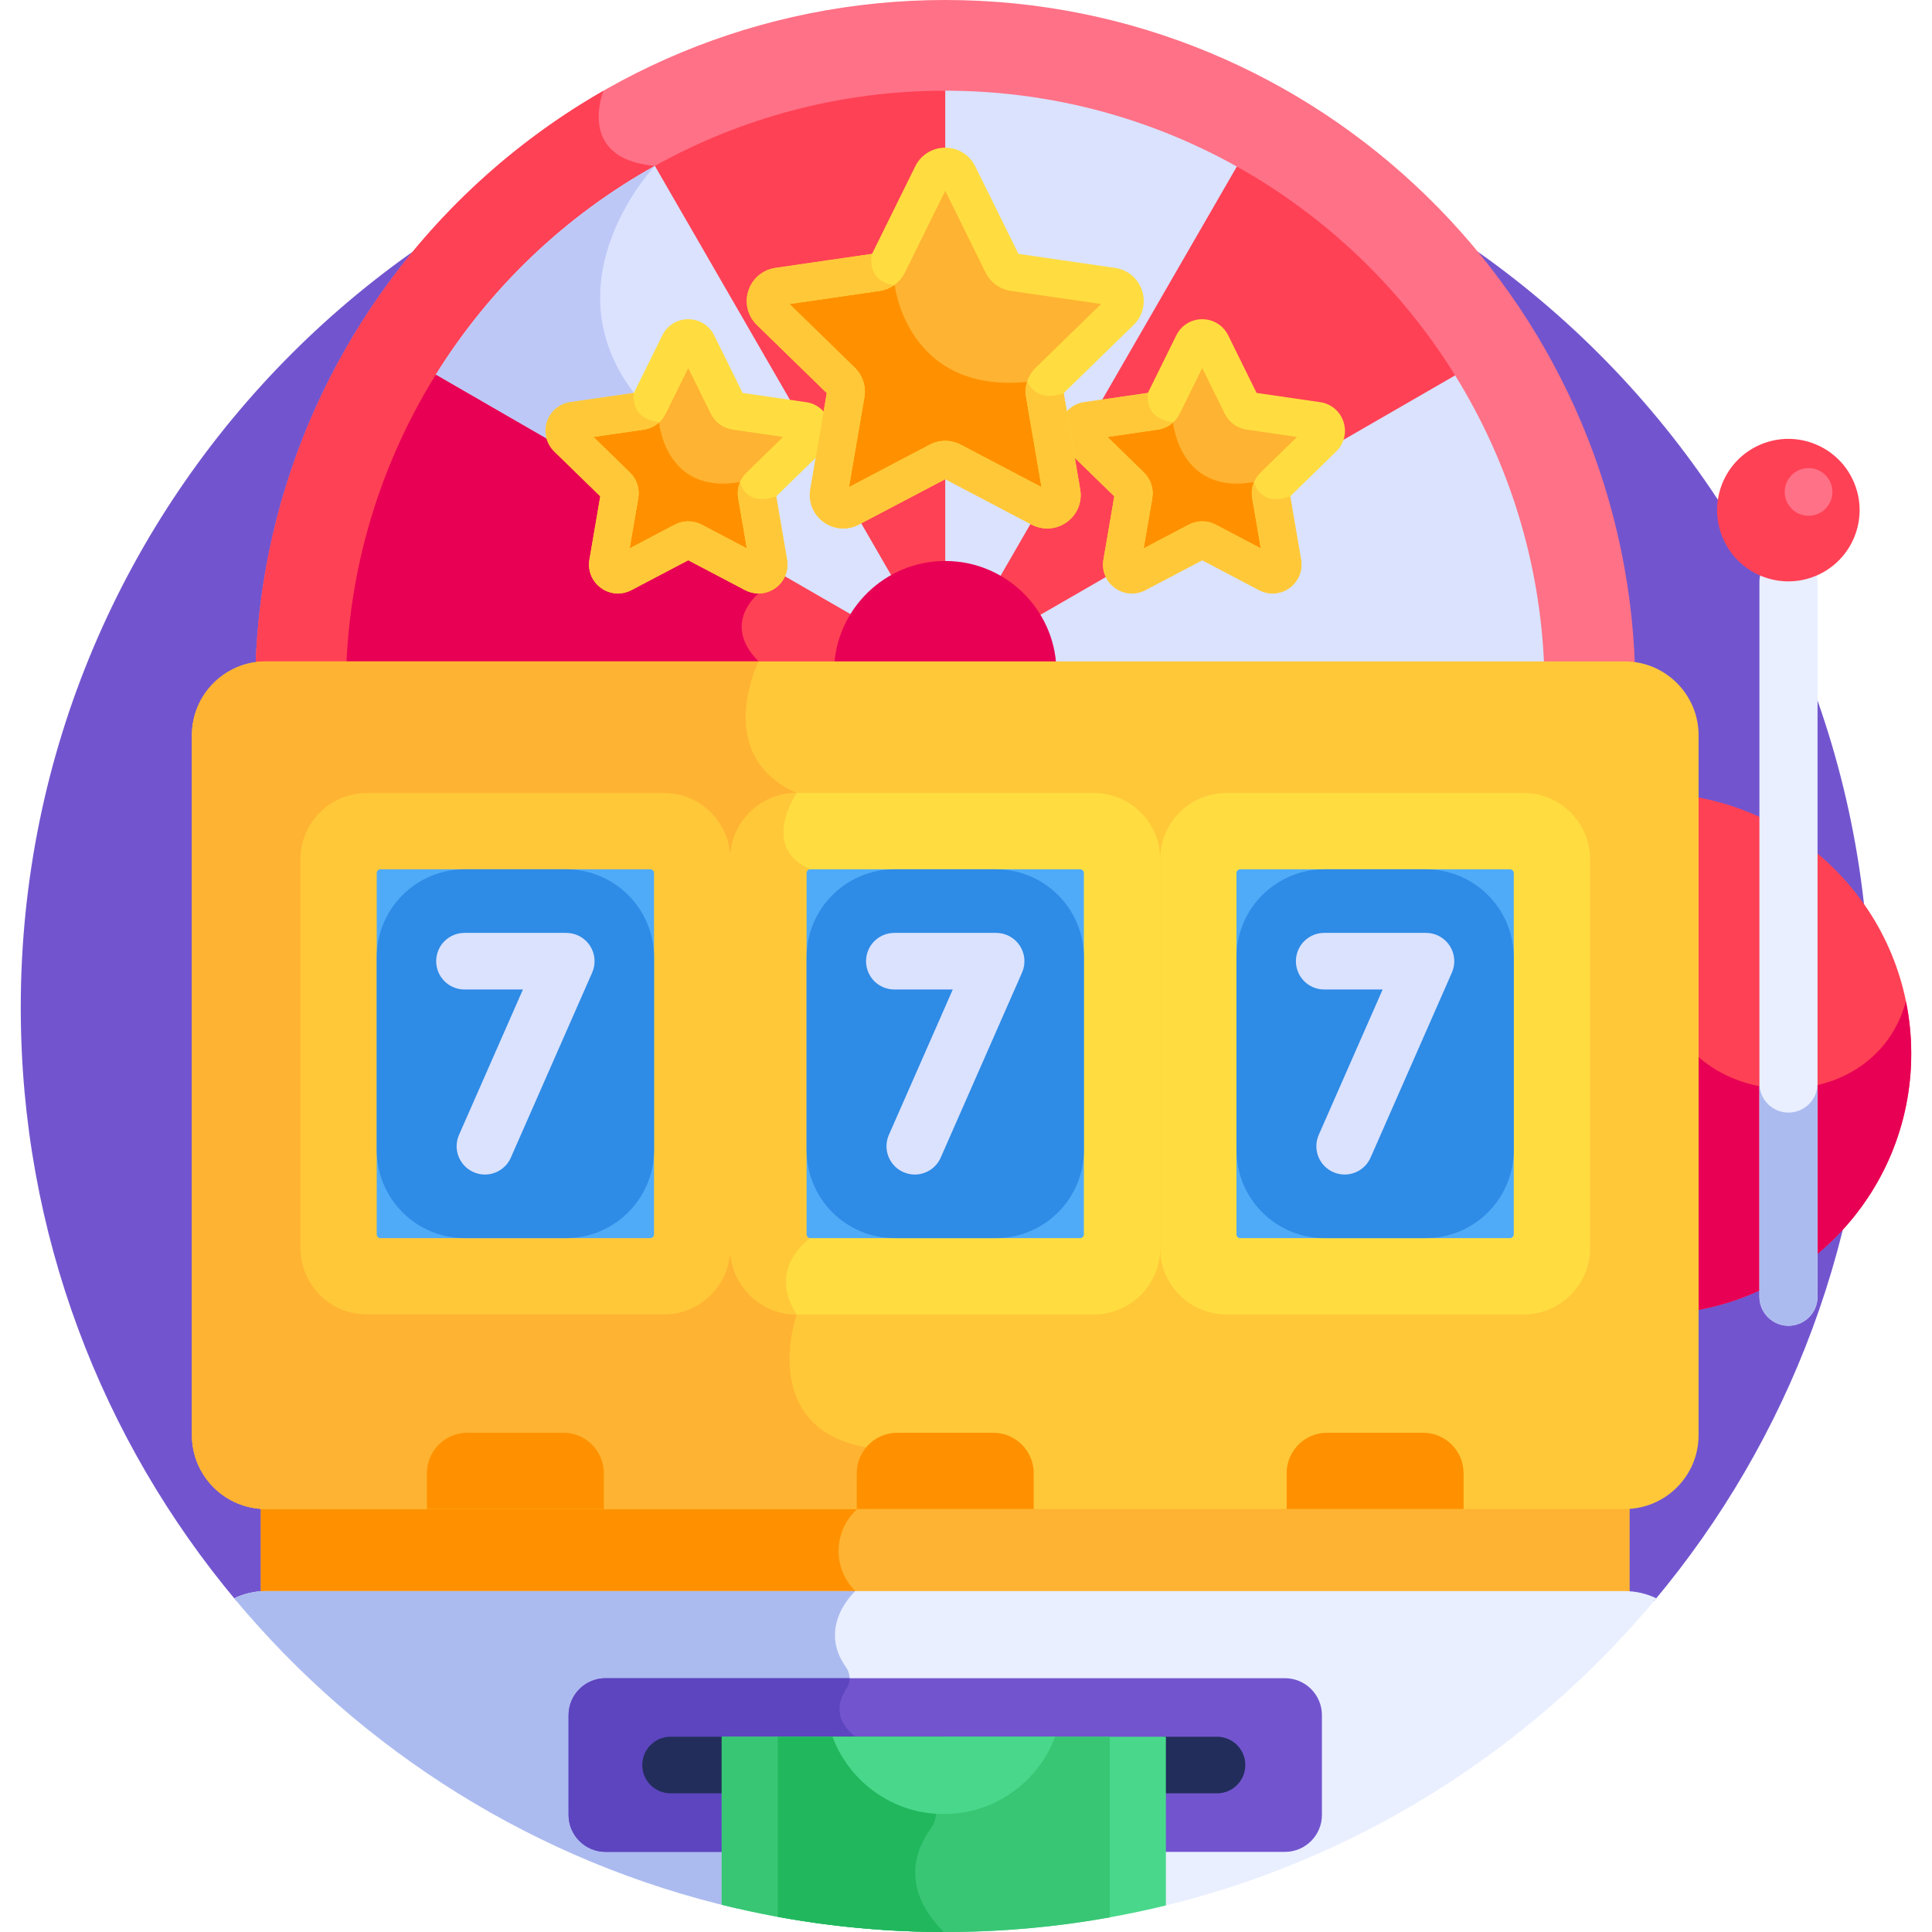 <svg id="Layer_1" enable-background="new 0 0 512 512" height="512" viewBox="0 0 512 512" width="512" xmlns="http://www.w3.org/2000/svg"><path d="m70.458 422.652h360.083c2.772 0 5.398.598 7.787 1.639 35.677-42.558 57.169-97.41 57.169-157.289 0-135.309-109.689-244.998-244.998-244.998-135.309 0-244.998 109.689-244.998 244.998 0 59.879 21.493 114.73 57.169 157.289 2.39-1.041 5.015-1.639 7.788-1.639z" fill="#7255ce"/><path d="m439.429 210.209v138.072c37.221-1.07 67.07-31.557 67.07-69.036s-29.849-67.966-67.07-69.036z" fill="#ff4155"/><path d="m439.429 254.983v93.298c37.221-1.07 67.07-31.557 67.07-69.036 0-4.755-.485-9.397-1.4-13.881-9.484 34.567-65.67 29.878-65.67-10.381z" fill="#e80054"/><path d="m473.965 351.341c-4.254 0-7.702-3.448-7.702-7.702v-189.427c0-4.254 3.448-7.702 7.702-7.702s7.702 3.448 7.702 7.702v189.428c0 4.254-3.448 7.701-7.702 7.701z" fill="#e9efff"/><path d="m473.965 294.841c-4.254 0-7.702-3.447-7.702-7.702v56.5c0 4.254 3.448 7.702 7.702 7.702s7.702-3.447 7.702-7.702v-56.5c0 4.255-3.448 7.702-7.702 7.702z" fill="#acbbef"/><ellipse cx="473.964" cy="135.13" fill="#ff4155" rx="18.881" ry="18.881" transform="matrix(.922 -.387 .387 .922 -15.356 194.021)"/><path d="m485.606 130.368c0 3.491-2.83 6.321-6.321 6.321s-6.321-2.83-6.321-6.321 2.83-6.321 6.321-6.321 6.321 2.831 6.321 6.321z" fill="#ff7186"/><path d="m430.541 398.897h-360.083c-.449 0-.892-.023-1.334-.056v24.361c.442-.033.885-.056 1.334-.056h360.083c.449 0 .892.023 1.334.056v-24.361c-.442.034-.885.056-1.334.056z" fill="#ffb332"/><path d="m222.237 411.022c0-4.99 2.446-9.397 6.193-12.124h-157.972c-.449 0-.892-.023-1.334-.056v24.361c.442-.033.885-.056 1.334-.056h157.973c-3.748-2.728-6.194-7.136-6.194-12.125z" fill="#ff9100"/><path d="m70.458 177.056h360.083c.937 0 1.857.07 2.759.197-2.994-98.248-83.84-177.253-182.8-177.253s-179.808 79.005-182.802 177.253c.902-.127 1.822-.197 2.76-.197z" fill="#ff7186"/><path d="m201.031 157.277-33.046-53.147c-22.96-30.155 5.558-60.169 5.558-60.169-20.918-1.812-13.709-19.656-13.605-19.912-53.576 30.667-90.242 87.647-92.24 153.204.902-.127 1.822-.197 2.759-.197h129.804c.446-1.126.77-1.78.77-1.78-10.087-10.088 0-17.999 0-17.999z" fill="#ff4155"/><path d="m385.626 99.48-57.851-55.345c-22.885-12.798-49.243-20.098-77.275-20.098l-76.957 19.923c-23.741 13.204-43.757 32.319-58.06 55.34v.001l-23.725 77.754h131.201c.535-14.729 12.683-26.547 27.54-26.547s27.004 11.818 27.54 26.547h131.201c-1.031-28.373-9.547-54.867-23.614-77.575z" fill="#dae2fe"/><path d="m200.262 177.055c.446-1.126.77-1.78.77-1.78-10.087-10.087 0-17.998 0-17.998l-33.046-53.147c-22.954-30.147 5.541-60.152 5.557-60.169-23.741 13.204-43.757 32.319-58.059 55.34l-23.725 77.754z" fill="#bec8f7"/><path d="m250.499 150.509.001-126.472c-27.903 0-54.145 7.236-76.956 19.924l63.537 110.05c3.973-2.226 8.548-3.502 13.418-3.502z" fill="#ff4155"/><path d="m115.483 99.301c-14.133 22.749-22.691 49.307-23.725 77.755h131.201c.178-4.886 1.639-9.447 4.047-13.367z" fill="#ff4155"/><path d="m200.262 177.055c.446-1.126.77-1.78.77-1.78-10.087-10.087 0-17.998 0-17.998l-8.327-13.393-77.221-44.583c-14.133 22.749-22.691 49.307-23.725 77.754z" fill="#e80054"/><path d="m274.101 163.869 111.525-64.389c-14.246-22.998-34.188-42.113-57.851-55.345l-63.54 110.054c4.051 2.339 7.451 5.679 9.866 9.68z" fill="#ff4155"/><path d="m350.615 116.07c1.581-1.541.709-4.226-1.476-4.544l-18.061-2.624c-.867-.126-1.618-.671-2.006-1.457l-8.077-16.366c-.977-1.98-3.8-1.98-4.778 0l-8.077 16.366c-.388.786-1.138 1.331-2.006 1.457l-18.061 2.624c-2.185.317-3.057 3.003-1.476 4.544l13.069 12.739c.628.612.914 1.494.766 2.358l-3.085 17.988c-.373 2.176 1.911 3.836 3.865 2.808l16.154-8.493c.776-.408 1.703-.408 2.479 0l16.155 8.493c1.954 1.027 4.238-.632 3.865-2.808l-3.085-17.988c-.148-.864.138-1.746.766-2.358z" fill="#ffb332"/><path d="m279.951 177.056c-.572-15.752-13.563-28.39-29.452-28.39s-28.88 12.639-29.452 28.39z" fill="#e80054"/><path d="m430.541 175.275h-360.083c-10.828 0-19.606 8.778-19.606 19.605v185.426c0 10.828 8.778 19.605 19.606 19.605h360.083c10.828 0 19.605-8.778 19.605-19.605v-185.425c0-10.828-8.777-19.606-19.605-19.606z" fill="#ffc839"/><path d="m70.458 175.275c-10.828 0-19.605 8.777-19.605 19.605v185.426c0 10.828 8.778 19.605 19.605 19.605h159.053v-16.324c-28.935-5.364-18.389-35.256-18.389-35.256v-138.173c-22.49-9.961-10.091-34.882-10.091-34.882h-130.573z" fill="#ffb332"/><path d="m175.958 210.158h-78.754c-9.71 0-17.582 7.872-17.582 17.582v103.01c0 9.71 7.872 17.582 17.582 17.582h78.755c9.71 0 17.582-7.872 17.582-17.582v-103.011c-.001-9.71-7.872-17.581-17.583-17.581z" fill="#ffc839"/><path d="m289.877 210.158h-78.755c-9.71 0-17.582 7.872-17.582 17.582v103.01c0 9.71 7.872 17.582 17.582 17.582h78.755c9.71 0 17.582-7.872 17.582-17.582v-103.011c-.001-9.71-7.872-17.581-17.582-17.581z" fill="#ffdd40"/><path d="m403.795 210.158h-78.755c-9.71 0-17.582 7.872-17.582 17.582v103.01c0 9.71 7.871 17.582 17.582 17.582h78.755c9.71 0 17.582-7.872 17.582-17.582v-103.011c0-9.71-7.872-17.581-17.582-17.581z" fill="#ffdd40"/><path d="m430.541 421.652h-360.083c-3.011 0-5.853.699-8.402 1.912 33.704 40.522 80.227 70.005 133.347 82.215l109.386.174c53.454-12.096 100.28-41.662 134.154-82.389-2.55-1.214-5.391-1.912-8.402-1.912z" fill="#e9efff"/><path d="m226.676 421.652h-156.218c-3.011 0-5.853.699-8.402 1.912 33.704 40.522 80.227 70.005 133.347 82.215l31.274.05v-45.577c-6.051-4.724-4.341-9.77-2.336-12.781 1.142-1.715 1.073-3.935-.126-5.611-7.836-10.952 2.461-20.208 2.461-20.208z" fill="#acbbef"/><path d="m340.52 444.739h-180.042c-5.414 0-9.803 4.389-9.803 9.803v26.421c0 5.414 4.389 9.803 9.803 9.803h180.042c5.414 0 9.803-4.389 9.803-9.803v-26.421c0-5.415-4.389-9.803-9.803-9.803z" fill="#7255ce"/><path d="m225.151 444.739h-64.673c-5.414 0-9.803 4.389-9.803 9.803v26.42c0 5.414 4.389 9.803 9.803 9.803h66.198v-30.513c-6.051-4.724-4.341-9.77-2.336-12.781.555-.832.818-1.783.811-2.732z" fill="#5c45bf"/><g fill="#ff9100"><path d="m149.341 379.698h-25.521c-5.875 0-10.683 4.807-10.683 10.683v9.53h46.887v-9.53c.001-5.875-4.807-10.683-10.683-10.683z"/><path d="m263.26 379.698h-25.521c-5.875 0-10.683 4.807-10.683 10.683v9.53h46.887v-9.53c0-5.875-4.808-10.683-10.683-10.683z"/><path d="m377.178 379.698h-25.521c-5.875 0-10.683 4.807-10.683 10.683v9.53h46.887v-9.53c0-5.875-4.807-10.683-10.683-10.683z"/></g><path d="m173.326 327.116v-95.743c0-.554-.449-1.002-1.002-1.002h-71.486c-.553 0-1.002.449-1.002 1.002v95.743c0 .554.449 1.002 1.002 1.002h71.486c.554 0 1.002-.448 1.002-1.002z" fill="#4fabf7"/><path d="m173.326 304.77v-51.05c0-12.895-10.454-23.349-23.349-23.349h-26.793c-12.895 0-23.349 10.454-23.349 23.349v51.05c0 12.895 10.454 23.349 23.349 23.349h26.793c12.896-.001 23.349-10.454 23.349-23.349z" fill="#2e8be6"/><path d="m401.163 327.116v-95.743c0-.554-.449-1.002-1.002-1.002h-71.486c-.553 0-1.002.449-1.002 1.002v95.743c0 .554.449 1.002 1.002 1.002h71.486c.553 0 1.002-.448 1.002-1.002z" fill="#4fabf7"/><path d="m401.163 304.77v-51.05c0-12.895-10.454-23.349-23.349-23.349h-26.793c-12.895 0-23.349 10.454-23.349 23.349v51.05c0 12.895 10.454 23.349 23.349 23.349h26.793c12.895-.001 23.349-10.454 23.349-23.349z" fill="#2e8be6"/><path d="m128.51 311.265c-1.008 0-2.032-.204-3.015-.636-3.792-1.667-5.515-6.093-3.848-9.885l16.933-38.518h-15.487c-4.143 0-7.5-3.357-7.5-7.5s3.357-7.5 7.5-7.5h26.977c2.533 0 4.895 1.279 6.28 3.4s1.605 4.799.586 7.118l-21.556 49.036c-1.235 2.811-3.985 4.485-6.87 4.485z" fill="#dae2fe"/><path d="m356.346 311.265c-1.008 0-2.032-.204-3.015-.636-3.792-1.667-5.515-6.093-3.848-9.885l16.933-38.518h-15.487c-4.143 0-7.5-3.357-7.5-7.5s3.357-7.5 7.5-7.5h26.977c2.533 0 4.895 1.279 6.28 3.4s1.605 4.799.586 7.118l-21.556 49.036c-1.235 2.811-3.985 4.485-6.87 4.485z" fill="#dae2fe"/><path d="m192.033 460.252h-14.325c-4.143 0-7.5 3.358-7.5 7.5 0 4.143 3.357 7.5 7.5 7.5h14.325z" fill="#222d5b"/><path d="m322.524 460.252h-14.325v15h14.325c4.143 0 7.5-3.357 7.5-7.5s-3.358-7.5-7.5-7.5z" fill="#222d5b"/><path d="m191.259 504.772c18.972 4.712 38.811 7.228 59.24 7.228 20.155 0 39.734-2.451 58.474-7.041v-44.707h-117.714z" fill="#49d88b"/><path d="m191.259 460.252v44.52c18.852 4.682 38.561 7.193 58.854 7.225-11.714-11.716-7.333-22.085-3.443-27.43 1.611-2.213 1.887-5.188.567-7.586-4.796-8.717 2.876-16.726 2.878-16.729z" fill="#38c674"/><path d="m206.126 507.981c14.392 2.633 29.22 4.019 44.373 4.019 14.883 0 29.455-1.33 43.607-3.872v-47.876h-87.98z" fill="#38c674"/><path d="m206.126 460.252v47.729c14.269 2.611 28.968 3.991 43.986 4.015-11.712-11.715-7.332-22.084-3.441-27.428 1.611-2.213 1.887-5.188.567-7.586-4.796-8.717 2.876-16.726 2.878-16.729h-43.99z" fill="#21b75d"/><path d="m220.623 460.252c4.455 11.964 15.978 20.487 29.493 20.487s25.038-8.523 29.493-20.487z" fill="#49d88b"/><path d="m336 151.963c1.955 1.027 4.238-.632 3.865-2.809l-2.914-16.99c-3.826-.663-4.589-4.421-4.589-4.421-19.875 3.5-21.5-15.875-21.5-15.875-2.965-.371-4.643-1.53-5.586-2.842l-17.202 2.5c-2.185.317-3.058 3.002-1.476 4.544l13.069 12.739c.628.612.915 1.494.766 2.358l-3.085 17.988c-.373 2.176 1.911 3.836 3.865 2.809l16.154-8.493c.776-.408 1.703-.408 2.479 0z" fill="#ff9100"/><path d="m337.246 157.277c-1.218 0-2.441-.294-3.573-.889l-15.066-7.922-15.066 7.922c-2.604 1.368-5.694 1.143-8.071-.584s-3.546-4.599-3.049-7.495l2.877-16.778-12.19-11.882c-2.103-2.05-2.847-5.06-1.939-7.854.907-2.795 3.277-4.794 6.185-5.218l16.847-2.447 7.534-15.265c1.301-2.636 3.934-4.271 6.872-4.271s5.571 1.636 6.872 4.271l7.534 15.266 16.845 2.447c2.91.424 5.28 2.423 6.188 5.218s.164 5.805-1.939 7.855l-12.19 11.881 2.877 16.778c.497 2.896-.672 5.768-3.049 7.495-1.344.976-2.916 1.472-4.499 1.472zm-2.308-7.278h.01zm-16.332-11.836c1.225 0 2.452.294 3.569.882l11.962 6.29-2.284-13.324c-.428-2.484.395-5.021 2.202-6.782l9.681-9.436-13.376-1.943c-2.498-.363-4.655-1.931-5.772-4.193l-5.982-12.12-5.982 12.121c-1.115 2.262-3.272 3.829-5.771 4.192l-13.376 1.943 9.68 9.436c1.808 1.762 2.631 4.298 2.203 6.785l-2.284 13.321 11.964-6.291c1.116-.587 2.341-.881 3.566-.881z" fill="#ffdd40"/><path d="m287.354 106.577c-2.908.424-5.278 2.423-6.185 5.218s-.164 5.805 1.939 7.854l12.189 11.882-2.877 16.778c-.497 2.896.672 5.769 3.049 7.495 2.377 1.728 5.468 1.952 8.071.584l15.066-7.922 15.066 7.922c1.132.595 2.355.889 3.573.889 1.583 0 3.154-.496 4.498-1.473 2.377-1.727 3.546-4.599 3.049-7.495l-2.877-16.778c-8.196 2.913-9.554-3.788-9.554-3.788-.003.001-.006.001-.01.002-.559 1.329-.751 2.804-.5 4.266l2.284 13.324-11.962-6.29c-1.117-.588-2.344-.882-3.569-.882s-2.449.294-3.566.881l-11.964 6.291 2.284-13.321c.428-2.487-.396-5.023-2.203-6.785l-9.68-9.436 13.376-1.943c1.52-.221 2.909-.892 4.018-1.889-.006-.055-.009-.092-.009-.092-8-1-6.662-7.739-6.662-7.739z" fill="#ffc839"/><path d="m214.4 116.07c1.581-1.541.709-4.226-1.476-4.544l-18.061-2.624c-.867-.126-1.618-.671-2.006-1.457l-8.077-16.366c-.977-1.98-3.8-1.98-4.778 0l-8.077 16.366c-.388.786-1.138 1.331-2.006 1.457l-18.06 2.624c-2.185.317-3.058 3.003-1.476 4.544l13.069 12.739c.628.612.914 1.494.766 2.358l-3.085 17.988c-.373 2.176 1.911 3.836 3.865 2.808l16.154-8.493c.776-.408 1.703-.408 2.479 0l16.154 8.493c1.954 1.027 4.238-.632 3.865-2.808l-3.085-17.988c-.148-.864.138-1.746.766-2.358z" fill="#ffb332"/><path d="m199.785 151.963c1.955 1.027 4.238-.632 3.865-2.809l-2.914-16.99c-3.826-.663-4.589-4.421-4.589-4.421-19.875 3.5-21.5-15.875-21.5-15.875-2.965-.371-4.643-1.53-5.586-2.842l-17.202 2.5c-2.185.317-3.058 3.002-1.476 4.544l13.069 12.739c.628.612.914 1.494.766 2.358l-3.085 17.988c-.373 2.176 1.911 3.836 3.865 2.809l16.154-8.493c.776-.408 1.703-.408 2.479 0z" fill="#ff9100"/><path d="m201.031 157.277c-1.218 0-2.441-.294-3.573-.889l-15.066-7.922-15.066 7.922c-2.604 1.368-5.694 1.143-8.071-.584s-3.546-4.599-3.049-7.495l2.877-16.778-12.189-11.882c-2.104-2.05-2.847-5.06-1.939-7.854.907-2.795 3.277-4.794 6.186-5.218l16.847-2.447 7.534-15.265c1.301-2.636 3.935-4.271 6.872-4.271s5.571 1.636 6.872 4.271l7.534 15.266 16.845 2.447c2.91.424 5.28 2.423 6.188 5.218s.164 5.805-1.939 7.855l-12.189 11.881 2.877 16.778c.497 2.896-.672 5.768-3.049 7.495-1.347.976-2.919 1.472-4.502 1.472zm-2.308-7.278h.01zm-16.332-11.836c1.226 0 2.452.294 3.569.882l11.962 6.29-2.284-13.324c-.428-2.484.395-5.021 2.202-6.782l9.681-9.436-13.376-1.943c-2.498-.363-4.655-1.931-5.771-4.193l-5.981-12.12-5.982 12.121c-1.115 2.262-3.273 3.829-5.771 4.192l-13.376 1.943 9.68 9.436c1.808 1.762 2.631 4.298 2.203 6.785l-2.284 13.321 11.964-6.291c1.114-.587 2.339-.881 3.564-.881z" fill="#ffdd40"/><path d="m151.139 106.577c-2.908.424-5.278 2.423-6.186 5.218-.907 2.795-.164 5.805 1.939 7.854l12.189 11.882-2.877 16.778c-.497 2.896.672 5.769 3.049 7.495 2.377 1.728 5.468 1.952 8.071.584l15.066-7.922 15.066 7.922c1.132.595 2.355.889 3.573.889 1.583 0 3.154-.496 4.498-1.473 2.377-1.727 3.546-4.599 3.049-7.495l-2.877-16.778c-8.196 2.913-9.554-3.788-9.554-3.788-.003.001-.006.001-.01.002-.56 1.329-.751 2.804-.5 4.266l2.284 13.324-11.962-6.29c-1.117-.588-2.344-.882-3.569-.882s-2.449.294-3.565.881l-11.964 6.291 2.284-13.321c.428-2.487-.395-5.023-2.203-6.785l-9.68-9.436 13.376-1.943c1.52-.221 2.909-.892 4.018-1.889-.006-.055-.009-.092-.009-.092-8-1-6.662-7.739-6.662-7.739z" fill="#ffc839"/><path d="m204.071 82.538c-2.294-2.235-1.028-6.13 2.141-6.591l26.197-3.807c1.258-.183 2.346-.973 2.909-2.114l11.716-23.738c1.417-2.872 5.512-2.872 6.93 0l11.715 23.738c.563 1.14 1.651 1.931 2.91 2.114l26.196 3.807c3.169.461 4.435 4.355 2.141 6.591l-18.956 18.478c-.911.888-1.326 2.167-1.111 3.42l4.475 26.091c.542 3.157-2.772 5.564-5.607 4.074l-23.431-12.318c-1.126-.592-2.47-.592-3.596 0l-23.43 12.317c-2.835 1.49-6.148-.917-5.607-4.074l4.475-26.091c.215-1.253-.201-2.532-1.111-3.42z" fill="#ffb332"/><path d="m281.335 130.526-4.415-25.745c-3.47-.609-4.64-3.58-4.64-3.58-31.917 3.166-35.167-25.584-35.167-25.584-3.114-.459-4.705-1.848-5.494-3.363l-25.406 3.692c-3.169.461-4.435 4.355-2.141 6.591l18.956 18.478c.911.888 1.326 2.166 1.112 3.42l-4.475 26.091c-.541 3.157 2.772 5.564 5.607 4.074l23.431-12.318c1.126-.592 2.471-.592 3.596 0l23.431 12.318c2.833 1.49 6.146-.917 5.605-4.074z" fill="#ff9100"/><path d="m223.464 140.053c-1.83 0-3.647-.573-5.201-1.702-2.75-1.997-4.102-5.319-3.527-8.669l4.374-25.503-18.528-18.061c-2.434-2.372-3.294-5.854-2.243-9.087 1.051-3.232 3.793-5.544 7.157-6.032l25.604-3.721 11.452-23.203c1.504-3.048 4.55-4.94 7.948-4.94s6.444 1.893 7.948 4.94l11.452 23.203 25.605 3.721c3.363.488 6.105 2.8 7.156 6.032 1.051 3.233.19 6.716-2.244 9.088l-18.527 18.06 4.374 25.502c.574 3.351-.777 6.673-3.527 8.67-2.749 1.998-6.323 2.257-9.334.675l-22.902-12.04-22.903 12.04c-1.31.687-2.726 1.027-4.134 1.027zm27.034-23.216c1.417 0 2.833.34 4.125 1.019l21.395 11.247-4.086-23.821c-.493-2.878.46-5.81 2.55-7.847l17.307-16.87-23.918-3.476c-2.888-.419-5.384-2.232-6.675-4.851l-10.696-21.673-10.697 21.674c-1.29 2.616-3.785 4.43-6.674 4.85l-23.918 3.476 17.308 16.871c2.089 2.037 3.042 4.97 2.549 7.845l-4.086 23.822 21.395-11.247c1.288-.679 2.705-1.019 4.121-1.019zm-42.937-37.88.003.003z" fill="#ffdd40"/><path d="m205.495 70.999c-3.364.488-6.106 2.8-7.157 6.032-1.051 3.233-.191 6.715 2.243 9.087l18.528 18.061-4.374 25.503c-.574 3.35.777 6.672 3.527 8.669 1.554 1.129 3.371 1.702 5.201 1.702 1.408 0 2.824-.34 4.132-1.027l22.903-12.04 22.902 12.04c3.011 1.582 6.585 1.323 9.334-.675 2.75-1.997 4.102-5.319 3.527-8.67l-4.374-25.502c-7.411 2.685-9.61-2.977-9.61-2.977-.029.002-.055.003-.084.006-.395 1.301-.5 2.692-.264 4.073l4.086 23.821-21.395-11.247c-1.292-.679-2.708-1.019-4.125-1.019-1.416 0-2.833.34-4.123 1.019l-21.395 11.247 4.086-23.822c.493-2.875-.46-5.808-2.549-7.845l-17.304-16.871 23.918-3.476c1.384-.201 2.673-.729 3.787-1.505-7.68-1.259-5.816-8.305-5.816-8.305z" fill="#ffc839"/><path d="m193.54 227.739v103.011c0 9.71 7.872 17.582 17.582 17.582-8.074-12.453 3.634-20.213 3.634-20.213v-97.747c-13.523-5.748-3.634-20.213-3.634-20.213-9.71-.001-17.582 7.87-17.582 17.58z" fill="#ffc839"/><path d="m287.244 327.116v-95.743c0-.554-.449-1.002-1.002-1.002h-71.486c-.553 0-1.002.449-1.002 1.002v95.743c0 .554.449 1.002 1.002 1.002h71.486c.554 0 1.002-.448 1.002-1.002z" fill="#4fabf7"/><path d="m287.244 304.77v-51.05c0-12.895-10.454-23.349-23.349-23.349h-26.793c-12.895 0-23.349 10.454-23.349 23.349v51.05c0 12.895 10.454 23.349 23.349 23.349h26.793c12.896-.001 23.349-10.454 23.349-23.349z" fill="#2e8be6"/><path d="m242.428 311.265c-1.008 0-2.032-.204-3.015-.636-3.792-1.667-5.515-6.093-3.848-9.885l16.933-38.518h-15.487c-4.143 0-7.5-3.357-7.5-7.5s3.357-7.5 7.5-7.5h26.977c2.533 0 4.896 1.279 6.28 3.4 1.385 2.121 1.605 4.799.586 7.118l-21.556 49.036c-1.235 2.811-3.985 4.485-6.87 4.485z" fill="#dae2fe"/></svg>